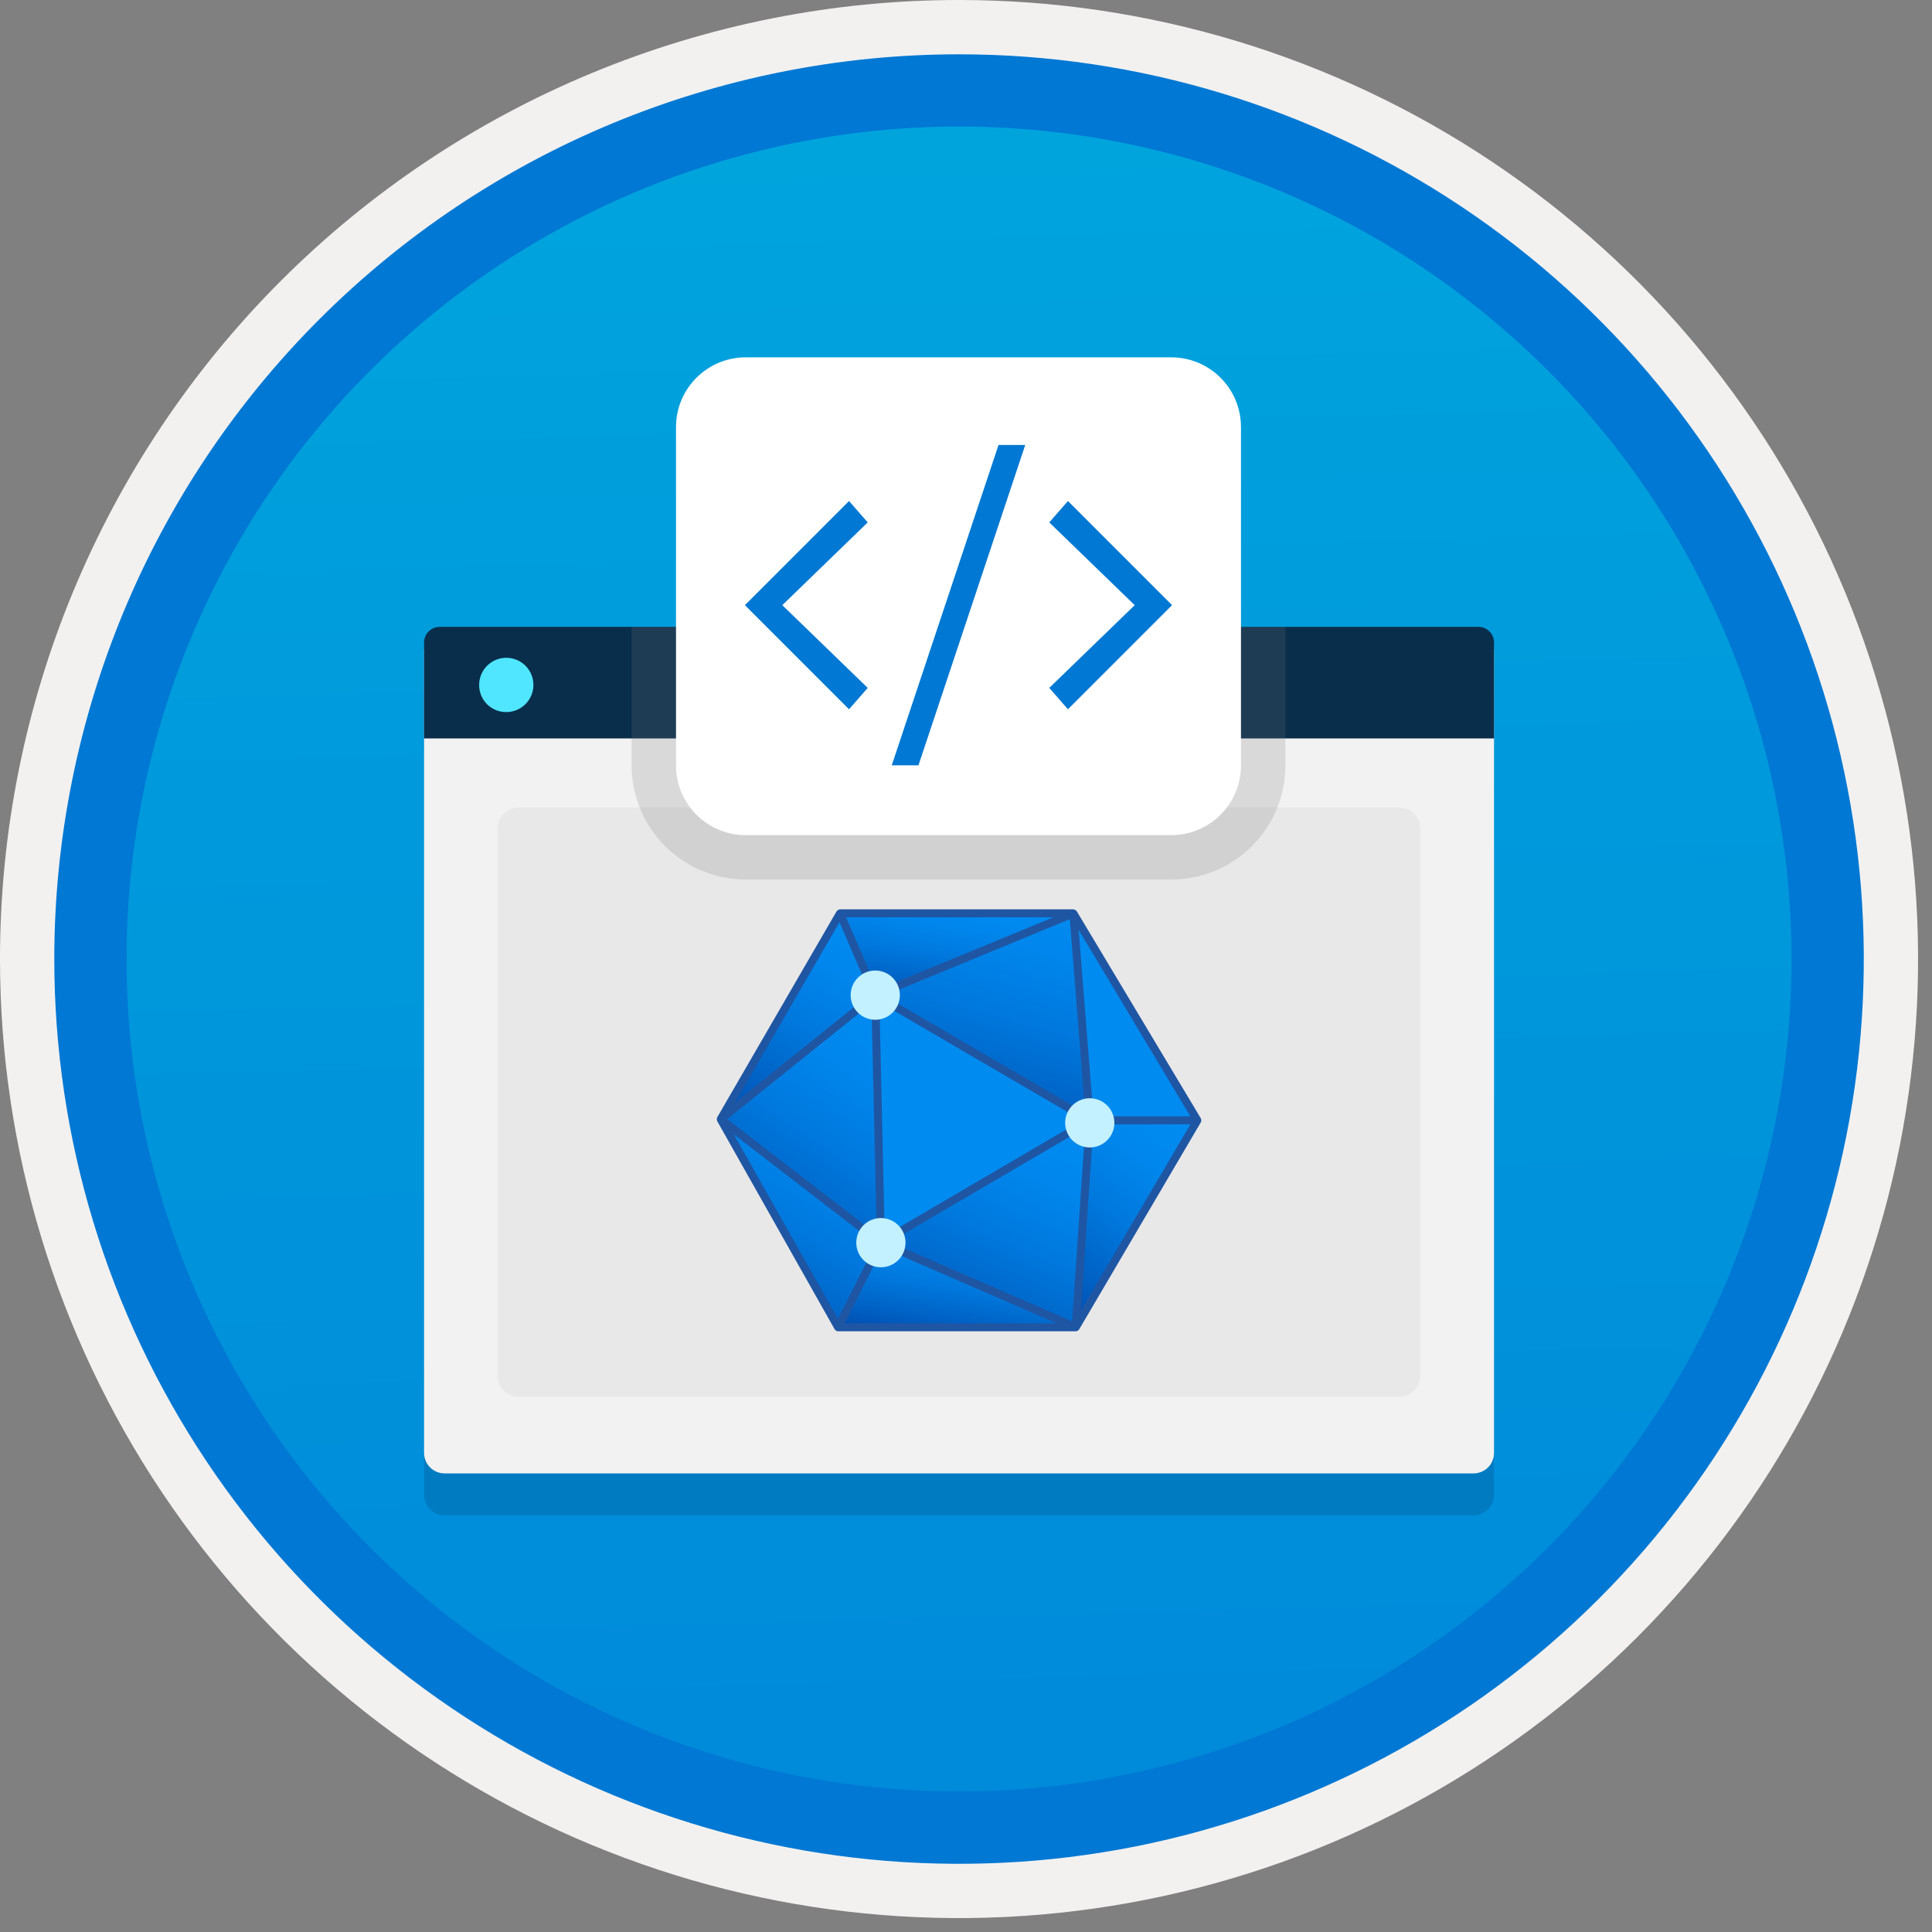 <svg width="100" height="100" viewBox="0 0 100 100" fill="none" xmlns="http://www.w3.org/2000/svg">
<rect x="0" y="0" width="100" height="100" fill="#808080" stroke="none"/>
<g clip-path="url(#clip0)">
<path d="M49.64 96.45C40.382 96.45 31.332 93.705 23.634 88.561C15.936 83.418 9.936 76.107 6.393 67.553C2.85 59 1.923 49.588 3.73 40.508C5.536 31.428 9.994 23.087 16.54 16.54C23.087 9.994 31.428 5.536 40.508 3.73C49.588 1.923 59 2.85 67.553 6.393C76.107 9.936 83.418 15.936 88.561 23.634C93.705 31.332 96.45 40.382 96.45 49.64C96.451 55.787 95.24 61.875 92.888 67.554C90.535 73.234 87.088 78.394 82.741 82.741C78.394 87.088 73.234 90.535 67.554 92.888C61.875 95.24 55.787 96.451 49.64 96.45V96.45Z" fill="url(#paint0_linear)"/>
<path fill-rule="evenodd" clip-rule="evenodd" d="M95.54 49.64C95.54 58.718 92.848 67.593 87.805 75.141C82.761 82.689 75.592 88.572 67.205 92.046C58.818 95.52 49.589 96.429 40.685 94.658C31.782 92.887 23.603 88.515 17.184 82.096C10.765 75.677 6.393 67.498 4.622 58.595C2.851 49.691 3.76 40.462 7.234 32.075C10.708 23.688 16.591 16.519 24.139 11.476C31.688 6.432 40.562 3.74 49.64 3.74C55.668 3.74 61.636 4.927 67.205 7.234C72.774 9.541 77.834 12.921 82.096 17.184C86.359 21.446 89.739 26.506 92.046 32.075C94.353 37.644 95.54 43.612 95.54 49.64V49.64ZM49.64 3.62732e-07C59.458 3.62732e-07 69.055 2.911 77.219 8.366C85.382 13.82 91.744 21.573 95.501 30.644C99.258 39.714 100.242 49.695 98.326 59.324C96.411 68.954 91.683 77.799 84.741 84.741C77.799 91.683 68.954 96.411 59.324 98.326C49.695 100.242 39.714 99.258 30.644 95.501C21.573 91.744 13.82 85.382 8.366 77.219C2.911 69.055 3.62732e-07 59.458 3.62732e-07 49.64C-0.001 43.121 1.283 36.666 3.777 30.643C6.271 24.62 9.928 19.147 14.537 14.537C19.147 9.928 24.62 6.271 30.643 3.777C36.666 1.283 43.121 -0.001 49.64 3.62732e-07V3.62732e-07Z" fill="#F2F1F0"/>
<path fill-rule="evenodd" clip-rule="evenodd" d="M92.73 49.641C92.73 58.163 90.202 66.494 85.468 73.58C80.733 80.666 74.003 86.189 66.129 89.451C58.256 92.712 49.592 93.565 41.233 91.903C32.874 90.24 25.197 86.136 19.17 80.11C13.144 74.084 9.04 66.406 7.378 58.047C5.715 49.688 6.568 41.024 9.83 33.151C13.091 25.277 18.614 18.547 25.7 13.813C32.786 9.078 41.117 6.551 49.64 6.551C55.298 6.55 60.902 7.665 66.13 9.83C71.358 11.995 76.108 15.169 80.11 19.171C84.111 23.172 87.285 27.922 89.45 33.15C91.616 38.378 92.73 43.982 92.73 49.641V49.641ZM49.64 2.811C58.902 2.811 67.956 5.557 75.657 10.703C83.358 15.849 89.36 23.162 92.905 31.72C96.449 40.277 97.377 49.693 95.57 58.777C93.763 67.861 89.303 76.205 82.753 82.754C76.204 89.304 67.86 93.764 58.776 95.571C49.691 97.378 40.276 96.45 31.718 92.906C23.161 89.361 15.848 83.359 10.702 75.658C5.556 67.957 2.81 58.903 2.81 49.641C2.811 37.221 7.745 25.31 16.527 16.528C25.309 7.746 37.22 2.812 49.64 2.811V2.811Z" fill="#0078D4"/>
<path opacity="0.2" d="M23.005 78.436H76.275C76.555 78.436 76.823 78.324 77.021 78.126C77.219 77.928 77.33 77.66 77.331 77.38V35.791H21.949V77.38C21.95 77.66 22.062 77.928 22.259 78.126C22.457 78.324 22.726 78.436 23.005 78.436V78.436Z" fill="#003067"/>
<path d="M23.005 76.263H76.275C76.555 76.262 76.823 76.15 77.021 75.952C77.219 75.754 77.33 75.486 77.331 75.206V33.617H21.949V75.206C21.95 75.486 22.062 75.754 22.259 75.952C22.457 76.15 22.726 76.262 23.005 76.263V76.263Z" fill="#F2F2F2"/>
<path d="M21.949 38.22H77.331V33.256C77.331 33.15 77.311 33.044 77.27 32.946C77.229 32.847 77.17 32.758 77.094 32.683C77.019 32.608 76.93 32.548 76.832 32.507C76.733 32.467 76.628 32.446 76.521 32.446H22.759C22.653 32.446 22.547 32.467 22.449 32.507C22.35 32.548 22.261 32.608 22.186 32.683C22.111 32.758 22.051 32.847 22.01 32.946C21.97 33.044 21.949 33.15 21.949 33.256L21.949 38.22Z" fill="#092E4C"/>
<path d="M26.21 36.856C26.487 36.855 26.759 36.772 26.989 36.617C27.219 36.462 27.398 36.242 27.504 35.985C27.609 35.728 27.636 35.446 27.581 35.174C27.526 34.901 27.392 34.652 27.195 34.456C26.998 34.26 26.747 34.127 26.475 34.074C26.202 34.021 25.92 34.049 25.664 34.156C25.408 34.264 25.189 34.444 25.035 34.675C24.882 34.907 24.8 35.178 24.801 35.456C24.8 35.641 24.835 35.825 24.906 35.996C24.976 36.167 25.08 36.322 25.211 36.452C25.342 36.583 25.498 36.685 25.67 36.755C25.841 36.824 26.025 36.858 26.21 36.856Z" fill="#50E6FF"/>
<path d="M72.422 41.794H26.848C26.247 41.794 25.761 42.281 25.761 42.881V71.212C25.761 71.813 26.247 72.299 26.848 72.299H72.422C73.022 72.299 73.509 71.813 73.509 71.212V42.881C73.509 42.281 73.022 41.794 72.422 41.794Z" fill="#E8E8E8"/>
<path d="M43.478 47.275L45.303 51.509L37.304 57.931L43.478 47.275Z" fill="url(#paint1_linear)"/>
<path d="M43.38 68.702L45.595 64.32L55.68 68.702H43.38Z" fill="url(#paint2_linear)"/>
<path d="M37.304 57.931L43.38 68.702L45.595 64.32L37.304 57.931Z" fill="url(#paint3_linear)"/>
<path d="M37.304 57.931L45.303 51.509L45.595 64.32L37.304 57.931Z" fill="url(#paint4_linear)"/>
<path d="M45.303 51.509L55.558 47.275H43.478L45.303 51.509Z" fill="url(#paint5_linear)"/>
<path d="M45.303 51.509L56.406 57.988L45.595 64.32L45.303 51.509Z" fill="url(#paint6_linear)"/>
<path d="M55.558 47.275L61.976 57.988H56.406L45.303 51.509L55.558 47.275Z" fill="url(#paint7_linear)"/>
<path d="M56.406 57.988L55.558 47.275L61.976 57.988H56.406Z" fill="url(#paint8_linear)"/>
<path d="M56.406 57.988L55.68 68.702L61.976 57.988H56.406Z" fill="url(#paint9_linear)"/>
<path d="M56.406 57.988L55.68 68.702L45.595 64.32L56.406 57.988Z" fill="url(#paint10_linear)"/>
<path d="M62.182 57.986C62.18 57.971 62.176 57.955 62.17 57.94C62.168 57.921 62.163 57.903 62.156 57.886L62.154 57.884L62.153 57.882L55.734 47.169C55.725 47.157 55.713 47.145 55.701 47.136C55.693 47.127 55.684 47.118 55.675 47.11C55.664 47.103 55.653 47.096 55.641 47.09L55.626 47.082C55.603 47.081 55.579 47.077 55.558 47.068H43.478C43.458 47.07 43.437 47.075 43.418 47.083C43.388 47.092 43.361 47.108 43.339 47.131C43.327 47.14 43.316 47.15 43.306 47.161L43.304 47.167L43.3 47.172L37.125 57.827L37.123 57.835C37.117 57.849 37.112 57.864 37.109 57.88C37.106 57.889 37.104 57.899 37.103 57.909L37.102 57.912C37.102 57.919 37.098 57.925 37.098 57.931L37.098 57.932C37.099 57.94 37.101 57.946 37.103 57.953C37.104 57.962 37.106 57.971 37.109 57.98C37.112 57.996 37.116 58.012 37.123 58.027L37.124 58.032L43.201 68.803L43.203 68.805L43.205 68.809C43.218 68.828 43.235 68.843 43.254 68.856C43.263 68.864 43.269 68.874 43.279 68.88C43.309 68.898 43.345 68.908 43.381 68.908H55.68C55.716 68.908 55.751 68.898 55.782 68.88C55.788 68.877 55.791 68.87 55.797 68.866C55.806 68.858 55.815 68.85 55.823 68.84C55.836 68.83 55.848 68.819 55.858 68.806L62.154 58.093L62.155 58.091L62.156 58.09C62.163 58.073 62.168 58.054 62.17 58.036C62.176 58.021 62.18 58.005 62.182 57.989L62.182 57.986ZM45.767 51.54L55.374 47.574L56.169 57.611L45.767 51.54ZM45.106 51.931L45.151 53.908L45.378 63.893L37.638 57.927L38.57 57.178L45.106 51.931ZM45.517 51.873L55.997 57.989L45.793 63.965L45.517 51.873ZM56.597 57.782L55.833 48.136L61.612 57.782H56.597ZM43.451 47.733L45.051 51.446L38.037 57.077L43.431 47.768L43.451 47.733ZM37.984 58.715L45.333 64.379L43.371 68.263L40.464 63.111L37.984 58.715ZM56.174 58.363L55.494 68.395L46.05 64.293L56.174 58.363ZM56.599 58.195H61.615L55.945 67.843L56.599 58.195ZM54.517 47.481L45.412 51.24L43.792 47.481H54.517ZM43.716 68.495L45.691 64.587L54.687 68.495H43.716Z" fill="#1F56A3"/>
<path d="M45.303 52.783C46.007 52.783 46.577 52.212 46.577 51.509C46.577 50.805 46.007 50.234 45.303 50.234C44.599 50.234 44.029 50.805 44.029 51.509C44.029 52.212 44.599 52.783 45.303 52.783Z" fill="#C3F1FF"/>
<path d="M45.595 65.594C46.298 65.594 46.869 65.024 46.869 64.32C46.869 63.616 46.298 63.046 45.595 63.046C44.891 63.046 44.32 63.616 44.32 64.32C44.32 65.024 44.891 65.594 45.595 65.594Z" fill="#C3F1FF"/>
<path d="M56.406 59.393C57.11 59.393 57.68 58.823 57.68 58.119C57.68 57.415 57.11 56.845 56.406 56.845C55.702 56.845 55.132 57.415 55.132 58.119C55.132 58.823 55.702 59.393 56.406 59.393Z" fill="#C3F1FF"/>
<path opacity="0.2" d="M32.692 32.446V39.618C32.694 41.184 33.316 42.685 34.424 43.793C35.531 44.9 37.032 45.523 38.599 45.525H60.624C62.191 45.524 63.692 44.901 64.8 43.793C65.907 42.686 66.53 41.184 66.532 39.618V32.446H32.692Z" fill="#767676"/>
<path d="M60.625 18.496H38.599C36.606 18.496 34.99 20.112 34.99 22.105V39.618C34.99 41.611 36.606 43.227 38.599 43.227H60.625C62.618 43.227 64.233 41.611 64.233 39.618V22.105C64.233 20.112 62.618 18.496 60.625 18.496Z" fill="white"/>
<path d="M51.684 23.031H53.066L47.539 39.613H46.157L51.684 23.031Z" fill="#0078D4"/>
<path d="M55.277 36.712L54.31 35.606L58.732 31.323L54.31 27.039L55.277 25.933L60.666 31.323L55.277 36.712Z" fill="#0078D4"/>
<path d="M43.946 36.712L44.913 35.606L40.492 31.323L44.913 27.039L43.946 25.933L38.557 31.323L43.946 36.712Z" fill="#0078D4"/>
</g>
<defs>
<linearGradient id="paint0_linear" x1="47.87" y1="-15.153" x2="51.852" y2="130.615" gradientUnits="userSpaceOnUse">
<stop stop-color="#00ABDE"/>
<stop offset="1" stop-color="#007ED8"/>
</linearGradient>
<linearGradient id="paint1_linear" x1="45.07" y1="48.195" x2="38.913" y2="58.86" gradientUnits="userSpaceOnUse">
<stop stop-color="#008BF1"/>
<stop offset="0.22" stop-color="#0086EC"/>
<stop offset="0.49" stop-color="#0078DD"/>
<stop offset="0.79" stop-color="#0061C4"/>
<stop offset="1" stop-color="#004DAE"/>
</linearGradient>
<linearGradient id="paint2_linear" x1="55.322" y1="64.699" x2="54.44" y2="70.41" gradientUnits="userSpaceOnUse">
<stop stop-color="#008BF1"/>
<stop offset="0.22" stop-color="#0086EC"/>
<stop offset="0.49" stop-color="#0078DD"/>
<stop offset="0.79" stop-color="#0061C4"/>
<stop offset="1" stop-color="#004DAE"/>
</linearGradient>
<linearGradient id="paint3_linear" x1="45.354" y1="58.86" x2="39.209" y2="69.774" gradientUnits="userSpaceOnUse">
<stop stop-color="#008BF1"/>
<stop offset="0.22" stop-color="#0086EC"/>
<stop offset="0.49" stop-color="#0078DD"/>
<stop offset="0.79" stop-color="#0061C4"/>
<stop offset="1" stop-color="#004DAE"/>
</linearGradient>
<linearGradient id="paint4_linear" x1="45.354" y1="52.615" x2="37.45" y2="64.417" gradientUnits="userSpaceOnUse">
<stop stop-color="#008BF1"/>
<stop offset="0.22" stop-color="#0086EC"/>
<stop offset="0.49" stop-color="#0078DD"/>
<stop offset="0.79" stop-color="#0061C4"/>
<stop offset="1" stop-color="#004DAE"/>
</linearGradient>
<linearGradient id="paint5_linear" x1="55.207" y1="47.641" x2="54.368" y2="53.163" gradientUnits="userSpaceOnUse">
<stop stop-color="#008BF1"/>
<stop offset="0.22" stop-color="#0086EC"/>
<stop offset="0.49" stop-color="#0078DD"/>
<stop offset="0.79" stop-color="#0061C4"/>
<stop offset="1" stop-color="#004DAE"/>
</linearGradient>
<linearGradient id="paint6_linear" x1="610.106" y1="752.561" x2="535.374" y2="864.744" gradientUnits="userSpaceOnUse">
<stop stop-color="#008BF1"/>
<stop offset="0.22" stop-color="#0086EC"/>
<stop offset="0.49" stop-color="#0078DD"/>
<stop offset="0.79" stop-color="#0061C4"/>
<stop offset="1" stop-color="#004DAE"/>
</linearGradient>
<linearGradient id="paint7_linear" x1="61.491" y1="48.2" x2="57.797" y2="61.467" gradientUnits="userSpaceOnUse">
<stop stop-color="#008BF1"/>
<stop offset="0.22" stop-color="#0086EC"/>
<stop offset="0.49" stop-color="#0078DD"/>
<stop offset="0.79" stop-color="#0061C4"/>
<stop offset="1" stop-color="#004DAE"/>
</linearGradient>
<linearGradient id="paint8_linear" x1="442.462" y1="582.966" x2="387.737" y2="639.751" gradientUnits="userSpaceOnUse">
<stop stop-color="#008BF1"/>
<stop offset="0.22" stop-color="#0086EC"/>
<stop offset="0.49" stop-color="#0078DD"/>
<stop offset="0.79" stop-color="#0061C4"/>
<stop offset="1" stop-color="#004DAE"/>
</linearGradient>
<linearGradient id="paint9_linear" x1="61.793" y1="58.913" x2="54.963" y2="68.174" gradientUnits="userSpaceOnUse">
<stop stop-color="#008BF1"/>
<stop offset="0.22" stop-color="#0086EC"/>
<stop offset="0.49" stop-color="#0078DD"/>
<stop offset="0.79" stop-color="#0061C4"/>
<stop offset="1" stop-color="#004DAE"/>
</linearGradient>
<linearGradient id="paint10_linear" x1="56.092" y1="58.913" x2="50.907" y2="70.984" gradientUnits="userSpaceOnUse">
<stop stop-color="#008BF1"/>
<stop offset="0.22" stop-color="#0086EC"/>
<stop offset="0.49" stop-color="#0078DD"/>
<stop offset="0.79" stop-color="#0061C4"/>
<stop offset="1" stop-color="#004DAE"/>
</linearGradient>
<clipPath id="clip0">
<rect width="99.28" height="99.28" fill="white"/>
</clipPath>
</defs>
</svg>

